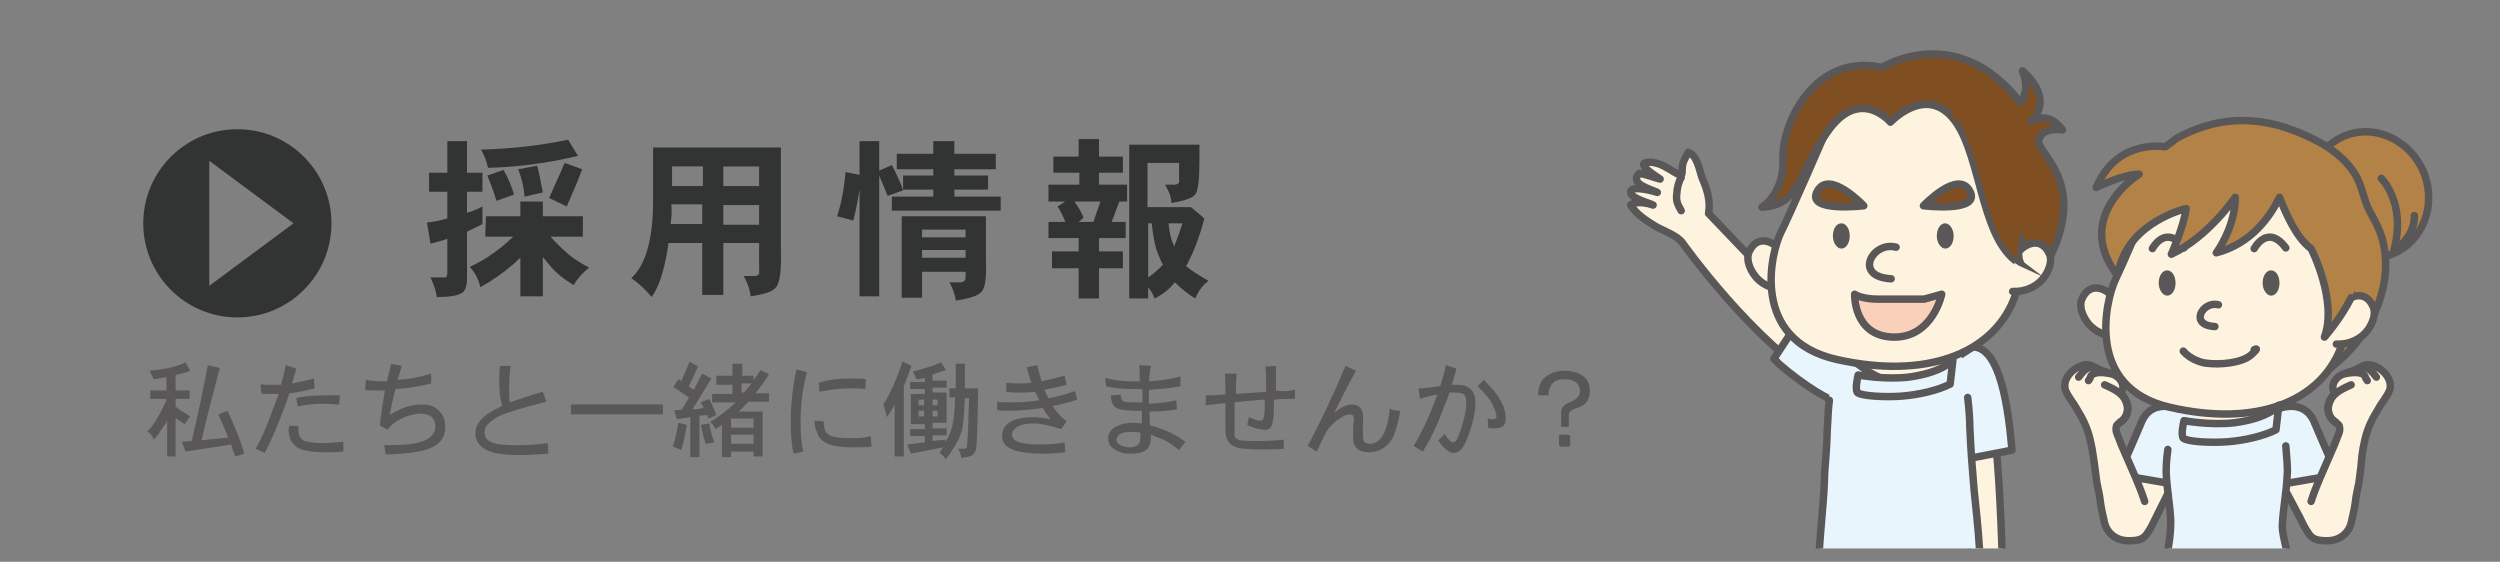 <?xml version="1.0" encoding="utf-8"?>
<!-- Generator: Adobe Illustrator 27.0.0, SVG Export Plug-In . SVG Version: 6.00 Build 0)  -->
<svg version="1.1" id="レイヤー_1" xmlns="http://www.w3.org/2000/svg" xmlns:xlink="http://www.w3.org/1999/xlink" x="0px"
	 y="0px" viewBox="0 0 356 80" style="enable-background:new 0 0 356 80;" xml:space="preserve">
<rect x="0" y="0" width="356" height="80" fill="#808080" stroke="none"/>
<style type="text/css">
	.st0{fill:#323333;}
	.st1{fill:#595757;}
	.st2{clip-path:url(#SVGID_00000034810354454938707200000002147163130928044469_);}
	.st3{fill:#B28247;stroke:#595757;stroke-width:1.061;stroke-linecap:round;stroke-linejoin:round;stroke-miterlimit:10;}
	.st4{fill:#FDF3DF;}
	.st5{fill:#E8F5FD;stroke:#595757;stroke-width:1.061;stroke-linecap:round;stroke-linejoin:round;stroke-miterlimit:10;}
	.st6{fill:#E8F5FD;}
	.st7{fill:none;stroke:#595757;stroke-width:1.061;stroke-linecap:round;stroke-linejoin:round;stroke-miterlimit:10;}
	.st8{fill:#FDF3DF;stroke:#595757;stroke-width:1.061;stroke-linecap:round;stroke-linejoin:round;stroke-miterlimit:10;}
	.st9{fill:#FDF3DF;stroke:#595757;stroke-width:1.061;stroke-linecap:round;stroke-linejoin:round;stroke-miterlimit:10;}
	.st10{fill:#E8F5FD;stroke:#595757;stroke-width:1.061;stroke-linecap:round;stroke-linejoin:round;stroke-miterlimit:10;}
	.st11{fill:none;stroke:#595757;stroke-width:1.061;stroke-linecap:round;stroke-linejoin:round;stroke-miterlimit:10;}
	.st12{fill:#FFFFFF;stroke:#595757;stroke-width:1.061;stroke-linecap:round;stroke-linejoin:round;stroke-miterlimit:10;}
	.st13{fill:#7F4F21;stroke:#595757;stroke-width:1.061;stroke-linecap:round;stroke-linejoin:round;stroke-miterlimit:10;}
	.st14{fill:#F9D0BA;stroke:#595757;stroke-width:1.061;stroke-linecap:round;stroke-linejoin:round;stroke-miterlimit:10;}
	.st15{fill:#7F4F21;}
	.st16{fill:none;stroke:#595757;stroke-width:0.711;stroke-miterlimit:10;}
	.st17{fill:#B28247;}
</style>
<g>
	<path class="st0" d="M61.1,24.6h2.6v-4.5h2.8v4.5h2.2v2.7h-2.2v3c0.7-0.2,1.5-0.5,2.2-0.9v2.5c-0.7,0.4-1.5,0.7-2.2,1.1v6.7
		c0,1.1-0.3,1.9-0.9,2.1c-0.5,0.3-1.6,0.5-3.4,0.5c-0.1-0.8-0.4-1.7-0.9-2.8h2.2c0.1,0,0.1-0.2,0.2-0.5v-5c-0.8,0.3-1.6,0.5-2.4,0.7
		l-0.5-3c0.9-0.1,1.9-0.3,2.9-0.6v-3.8h-2.6V24.6z M69.2,30.8h4.9v-2.1h3.2v2.1H83v2.9h-4.6c0.7,0.8,1.4,1.5,2.1,2.1
		c0.8,0.8,2,1.6,3.4,2.3c-1,0.8-1.7,1.6-2.2,2.5c-1.5-0.9-2.6-1.8-3.4-2.8c-0.3-0.4-0.7-0.8-1-1.2v5.6h-3.2v-5.5
		c-0.4,0.3-0.7,0.7-1.1,1c-1.5,1.3-3,2.3-4.6,3.2c-0.2-1-0.7-2-1.5-2.9c2-0.9,4.1-2.3,6.2-4.3h-4L69.2,30.8L69.2,30.8z M80.9,19.9
		l1.4,2.3c-4.2,1-8.5,1.6-12.8,1.7c-0.2-0.9-0.5-1.7-1-2.6C72.8,21.2,77,20.7,80.9,19.9z M71.7,24.2c0.6,1,1.1,2.2,1.5,3.5l-2.5,0.9
		c-0.4-1.3-0.8-2.4-1.3-3.6L71.7,24.2z M76.5,23.6c0.3,1.1,0.5,2.3,0.8,3.8L74.7,28c-0.1-1.3-0.4-2.6-0.9-3.9L76.5,23.6z M80.4,23.2
		l2.5,0.9c-0.7,1.9-1.5,3.7-2.2,5.3l-2.5-1.2C79,26.3,79.8,24.7,80.4,23.2z"/>
	<path class="st0" d="M93,21h18.2v14.7c0.1,2.9-0.2,4.7-0.7,5.2c-0.4,0.6-1.6,1-3.6,1.3c-0.1-0.9-0.4-1.8-1-2.9h1.6
		c0.5,0,0.7-0.3,0.6-0.8v-3.9H103V42h-3v-7.4h-4.8c-0.5,3.4-1.2,6-2.4,7.7c-0.9-1.1-1.9-2-2.9-2.7c2-1.8,3.1-5.5,3.1-10.9
		C93,28.7,93,21,93,21z M95.5,31.9h4.5v-2.8h-4.4C95.7,30.2,95.6,31.1,95.5,31.9z M95.7,26.5h4.4v-2.8h-4.4V26.5z M103,23.7v2.8h5.1
		v-2.8H103z M103,29.2V32h5.1v-2.8H103z"/>
	<path class="st0" d="M120.4,24.5l2,0.4v-4.8h2.8v4.2l1.8-0.8c0.7,1.4,1.3,2.6,1.6,3.6l-2.2,0.8c-0.4-1-0.8-2-1.2-2.9v17.2h-2.8
		V26.9c-0.2,1.5-0.5,3-0.9,4.5l-2.3-0.6C119.8,29,120.2,26.9,120.4,24.5z M127.7,21.9h5.2v-1.8h3v1.8h5.9v2.2h-5.9V25h4.8v2h-4.8v1
		h6.6v2H127v-2h5.9v-1h-4.3v-2h4.3v-0.9h-5.2V21.9z M132.8,30.8h7.6v6.1c0.1,2.6-0.1,4.2-0.7,4.7c-0.4,0.5-1.6,0.9-3.6,1.2
		c-0.1-0.8-0.4-1.7-0.9-2.6h1.7c0.4-0.1,0.6-0.3,0.6-0.7v-0.8h-6.2v3.7h-2.9V30.8H132.8z M131.3,33.8h6.2v-1.1h-6.2V33.8z
		 M131.3,36.7h6.2v-1.1h-6.2V36.7z"/>
	<path class="st0" d="M150,22.3h3.6v-2.5h2.9v2.5h3.4v2.3h-3.4v1.7h4v2.4h-1.1l-1.1,2.9h2v2.3h-3.8v1.9h3.4v2.4h-3.4v4.3h-2.9v-4.3
		h-3.8v-2.4h3.8v-1.9h-4.3v-2.3h2.4c-0.3-0.8-0.7-1.6-1.1-2.2l1.1-0.7h-2.4v-2.4h4.4v-1.7H150V22.3z M153.6,31.6h2.1l1-2.9H153
		c0.5,0.7,1,1.5,1.3,2.3L153.6,31.6z M164.4,20.6h6.4V23c0,2.6-0.2,4.2-0.6,4.7c-0.4,0.5-1.5,0.9-3.4,1.2c0-0.8-0.3-1.6-0.9-2.6h1.5
		c0.4-0.1,0.6-0.3,0.5-0.7v-2.4h-4.5v6.3h6.2l1.9,1.6c-0.7,2.7-1.5,4.7-2.2,6c-0.1,0.3-0.3,0.6-0.4,0.8c0.6,0.5,1.6,1.2,3.2,2.1
		c-0.7,0.5-1.4,1.3-1.9,2.5c-1-0.6-2-1.4-2.9-2.3c-0.8,1-1.8,1.8-2.9,2.3c-0.2-0.6-0.5-1.1-0.9-1.6v1.6h-2.7V20.6H164.4z
		 M163.5,39.5c0.8-0.5,1.5-1.2,2.1-1.8c-0.3-0.5-0.5-1.1-0.8-1.8c-0.4-1.1-0.6-2.4-0.8-4.1h-0.5V39.5z M166.4,31.8
		c0.1,1.1,0.3,2.2,0.7,3c0,0.1,0.1,0.2,0.1,0.3c0.4-1,0.8-2.1,1.2-3.3H166.4z"/>
</g>
<g>
	<g>
		<path class="st1" d="M26.4,51.6l0.7,1.2c-0.5,0.2-1.2,0.4-2.1,0.6v2.2h2v1.2h-2v1.1c0.6,0.5,1.3,0.9,2.1,1.4
			c-0.3,0.3-0.5,0.7-0.8,1.1c-0.5-0.3-0.9-0.6-1.3-0.9V65h-1.2v-5.1c-0.2,0.3-0.3,0.6-0.5,0.8c-0.4,0.6-0.8,1.3-1.4,1.9
			c-0.2-0.5-0.5-0.9-0.9-1.2c0.5-0.5,1-1.1,1.3-1.7c0.4-0.6,0.9-1.6,1.4-2.7v-0.2h-2.3v-1.2h2.3v-1.9c-0.5,0.1-1.1,0.2-1.8,0.3
			l-0.6-1.2C23.5,52.6,25.2,52.2,26.4,51.6z M29.6,52l1.7,0.4c-0.9,3.4-1.8,6.8-2.6,10.3l3.8-0.4c-0.4-1-0.9-2.1-1.4-3.3l1.3-0.5
			c1,2.1,1.8,4.1,2.4,6.1L33.5,65c-0.2-0.5-0.4-1.1-0.6-1.7l-6.5,1l-0.5-1.4l1.4-0.1C27.9,60.3,28.7,56.7,29.6,52z"/>
		<path class="st1" d="M37.1,54.7c0.4,0.1,1,0.1,1.6,0.1c0.4,0,0.8,0,1.3,0c0.3-1,0.5-1.9,0.7-2.8l1.5,0.5c-0.2,0.6-0.4,1.3-0.6,2.1
			c1-0.2,2-0.4,3.1-0.7l0.1,1.4c-1.2,0.3-2.4,0.6-3.6,0.7c-0.2,0.7-0.5,1.5-0.8,2.3c-1.1,2.9-2,4.9-2.7,6.2l-1.3-0.6
			c0.7-1.1,1.5-3,2.5-5.7c0.3-0.7,0.5-1.4,0.8-2.1c-0.4,0-0.8,0-1.2,0c-0.7,0-1.1,0-1.3-0.1L37.1,54.7L37.1,54.7z M41.2,60.6
			l1.3,0.1v0.6c0,0.8,0.3,1.2,0.9,1.5c0.6,0.2,1.5,0.3,2.7,0.3c0.9,0,1.8-0.1,2.8-0.2v1.4c-0.9,0.1-1.8,0.1-2.7,0.1
			c-1.6,0-2.8-0.2-3.5-0.5c-1.1-0.5-1.6-1.4-1.6-2.8L41.2,60.6L41.2,60.6z M48.4,56.3l-0.1,1.3c-0.6,0-1.2-0.1-2-0.1
			c-1.6,0-2.8,0.1-3.9,0.4l-0.2-1.2c1.1-0.3,2.4-0.4,4-0.4H48.4z"/>
		<path class="st1" d="M52.1,54.1c0.6,0.1,1.4,0.2,2.5,0.2h0.5c0.2-0.8,0.4-1.6,0.6-2.5l1.5,0.3c-0.2,0.7-0.4,1.4-0.6,2
			c1.6-0.1,3.2-0.4,4.8-0.9v1.4c-1.6,0.4-3.3,0.7-5.1,0.8c-0.3,1.3-0.6,2.5-0.8,3.7c0.3-0.2,0.6-0.4,0.9-0.5c1.2-0.7,2.4-1,3.7-1
			c1,0,1.7,0.2,2.3,0.8c0.7,0.6,1,1.4,1,2.4c0,1.9-1.2,3-3.8,3.5c-1.2,0.2-2.8,0.4-4.7,0.4c0-0.4-0.1-0.9-0.2-1.3c2.3,0,4-0.1,5-0.4
			c1.5-0.4,2.3-1.2,2.3-2.3c0-0.6-0.2-1-0.5-1.3s-0.8-0.4-1.4-0.5c-1.1,0-2.2,0.3-3.3,0.9c-0.7,0.4-1.2,0.8-1.6,1.4l-1.1-0.6
			c0.1-1.4,0.4-3.1,0.7-5c-0.4,0-0.8,0-1.2,0c-0.7,0-1.2,0-1.6-0.1L52.1,54.1z"/>
		<path class="st1" d="M71.2,52.1h1.5c-0.1,0.8-0.2,1.8-0.2,3c0,0.9,0,1.6,0.1,2.2c1.2-0.4,2.8-1,4.7-1.5l0.5,1.4
			c-3.5,0.9-5.8,1.6-6.8,2.1c-1.3,0.7-2,1.4-2,2.3c0,0.7,0.4,1.2,1.3,1.5c0.6,0.2,1.8,0.3,3.5,0.3c1.4,0,2.8-0.1,4.2-0.3l0.1,1.5
			c-1.5,0.1-2.9,0.2-4.1,0.2c-1.6,0-2.9-0.1-3.9-0.4c-1.6-0.5-2.4-1.4-2.4-2.7s0.9-2.4,2.8-3.4c0.3-0.1,0.6-0.3,1-0.5
			c-0.3-1.1-0.4-2.2-0.4-3.4C71.1,53.4,71.1,52.7,71.2,52.1z"/>
		<path class="st1" d="M94.4,57.6V59H81.3v-1.4H94.4z"/>
		<path class="st1" d="M96.6,60.2l1.2,0.3c-0.2,1.4-0.5,2.6-0.8,3.6c-0.3-0.2-0.7-0.3-1.2-0.5C96.1,62.7,96.4,61.5,96.6,60.2z
			 M98.2,51.5l1.2,0.7L98.1,55c0.2,0.2,0.4,0.3,0.7,0.5c0.4-0.8,0.8-1.5,1.2-2.3l1.3,0.7l-2.7,4.4c0.5,0,1.1-0.1,1.6-0.2
			c-0.1-0.3-0.3-0.5-0.4-0.8l1.2-0.5c0.3,0.7,0.7,1.4,1,2.3l-1.1,0.5c-0.1-0.2-0.1-0.3-0.2-0.5l-1.1,0.1v5.9h-1.3v-5.7l-1.9,0.3
			L96,58.4c0.4,0,0.8,0,1.1-0.1c0.3-0.5,0.7-1.1,1-1.7l-2.2-1.5l0.7-1.1c0.2,0.1,0.3,0.2,0.4,0.3C97.4,53.4,97.8,52.4,98.2,51.5z
			 M101,60.3c0.2,1.2,0.5,2.1,0.7,2.7l-1.2,0.2c-0.2-0.6-0.5-1.6-0.7-2.7L101,60.3z M107.3,53.3v0.9c0.3-0.5,0.7-1,1-1.5l1.2,0.6
			c-0.6,1-1.3,1.9-1.9,2.7h1.9v1.2h-2.9c-0.2,0.2-0.4,0.4-0.6,0.6c-0.3,0.3-0.5,0.5-0.8,0.8h3.4V65h-1.3v-0.7h-3.2v0.8h-1.3v-4.6
			c-0.3,0.2-0.6,0.4-0.9,0.6c-0.2-0.4-0.5-0.8-0.8-1c1.3-0.8,2.5-1.7,3.7-2.8h-3.4v-1.2h2.9v-1.3H102v-1.3h2.3v-1.7h1.4v1.7h1.6
			V53.3z M104.1,60.9h3.2v-1.3h-3.2V60.9z M104.1,63.2h3.2v-1.3h-3.2V63.2z M105.9,55.9c0.4-0.4,0.7-0.8,1.1-1.3h-1.4v1.3H105.9z"/>
		<path class="st1" d="M113.4,52.6l1.5,0.4c-0.6,2.3-0.9,4.6-0.9,7c0,1.8,0.1,3.2,0.4,4.3l-1.4,0.3c-0.3-1.4-0.4-2.9-0.4-4.6
			C112.6,57.5,112.9,55.1,113.4,52.6z M116,59.9l1.3,0.1c0,1,0.2,1.6,0.7,1.9c0.6,0.4,1.7,0.5,3.3,0.5c1.2,0,2.1-0.1,2.7-0.3
			l0.1,1.5c-0.8,0.1-1.7,0.1-2.8,0.1c-1.5,0-2.7-0.2-3.6-0.6c-0.8-0.4-1.2-0.9-1.4-1.7C116.1,61.1,116,60.6,116,59.9z M121.2,53.9
			c0.9,0,1.6,0,2.1,0.1l-0.1,1.4c-0.6-0.1-1.2-0.1-2-0.1c-1.7,0-3.2,0.2-4.5,0.5l-0.1-1.3C117.8,54.1,119.4,53.9,121.2,53.9z"/>
		<path class="st1" d="M128.5,51.5l1.3,0.6c-0.4,1-0.7,2-1.1,2.9v10h-1.3v-7.4c-0.4,0.7-0.7,1.3-1.1,1.8l-0.5-1.8
			C126.8,56,127.7,54,128.5,51.5z M134,51.6l0.7,1.1c-0.6,0.2-1.2,0.4-1.9,0.6v0.9h2v1h-2v0.7h2v4.3h-2V61h2v1h-2v0.8l1.8-0.2V63
			c0.5-0.8,0.8-1.6,1-2.3c0.2-1,0.4-2.4,0.4-4.1h-0.8v-1.3h0.9c0,0,0,0,0-0.1v-3.4h1.3v3.4c0,0,0,0,0,0.1h1.9
			c-0.1,5.4-0.2,8.2-0.3,8.6c-0.1,0.4-0.3,0.7-0.5,0.9c-0.3,0.2-0.8,0.3-1.6,0.4c-0.1-0.5-0.2-0.9-0.5-1.3h0.9
			c0.2,0,0.4-0.1,0.4-0.3c0.1-0.9,0.2-3.2,0.3-6.9h-0.6c-0.1,2.2-0.2,3.8-0.5,4.8c-0.3,1.1-1.1,2.4-2.2,3.9
			c-0.3-0.4-0.6-0.7-0.9-0.9c0.2-0.3,0.3-0.5,0.5-0.8l-4.6,0.9l-0.5-1.3l2.5-0.3v-0.9h-2.1v-1h2.1v-0.7h-2v-4.3h2v-0.7h-2.1v-1h2.1
			v-0.6c-0.4,0.1-0.8,0.2-1.2,0.2c-0.1-0.3-0.3-0.7-0.5-1.1C131.6,52.5,132.9,52.1,134,51.6z M130.8,57.7h0.8v-0.8h-0.8V57.7z
			 M131.6,59.3v-0.8h-0.8v0.8H131.6z M132.8,56.9v0.8h0.7v-0.8H132.8z M133.5,59.3v-0.8h-0.7v0.8H133.5z"/>
		<path class="st1" d="M143.3,54.5c0.6,0.1,1.2,0.1,1.7,0.1c0.6,0,1.2,0,1.9-0.1c-0.3-0.7-0.5-1.4-0.7-2.2l1.5-0.3
			c0.2,0.8,0.4,1.5,0.6,2.3c1-0.2,2.1-0.5,3.3-0.8l0.3,1.3c-1.1,0.3-2.2,0.5-3.2,0.7l0.6,1.2c1.3-0.2,2.6-0.6,3.8-1l0.3,1.2
			c-1.1,0.4-2.3,0.7-3.5,0.9c0.6,1,1.3,1.7,2,2.2l-0.8,1.1c-1.6-0.5-2.9-0.8-3.8-0.8c-0.9,0-1.6,0.1-2.1,0.3
			c-0.7,0.3-1.1,0.8-1.1,1.3s0.4,0.9,1.1,1.1c0.7,0.2,1.6,0.3,2.8,0.3c1.3,0,2.5-0.1,3.6-0.3l0.1,1.4c-0.8,0.1-1.9,0.2-3.2,0.2
			c-1.8,0-3.2-0.2-4.1-0.5c-1.2-0.4-1.7-1.1-1.7-2.1c0-0.9,0.5-1.6,1.5-2.1c0.7-0.3,1.6-0.5,2.9-0.5c0.6,0,1.5,0.1,2.5,0.3
			c-0.4-0.5-0.8-1-1.1-1.6c-1.6,0.2-3.3,0.4-5,0.4c-0.4,0-0.9,0-1.5-0.1v-1.2c0.7,0.1,1.3,0.1,2.1,0.1c1.3,0,2.6-0.1,3.9-0.3
			l-0.6-1.2c-0.9,0.1-1.8,0.1-2.7,0.1c-0.1,0-0.6,0-1.4-0.1L143.3,54.5L143.3,54.5z"/>
		<path class="st1" d="M157.4,53.8c0.9,0.3,2.2,0.5,3.8,0.5h1.1c0-1,0-1.7-0.1-2.3l1.7,0.1c-0.1,0.4-0.2,1.2-0.3,2.2
			c1.6-0.1,3.1-0.3,4.5-0.7V55c-1.5,0.3-3,0.4-4.5,0.5v2c1.4-0.1,2.7-0.2,3.9-0.5l0.1,1.3c-1.2,0.2-2.5,0.3-3.9,0.3
			c0,0.9,0,1.6,0.1,2c0.5,0.1,1.1,0.3,1.6,0.5c1.2,0.4,2.3,1,3.4,1.8l-0.9,1.2c-0.7-0.6-1.5-1.2-2.5-1.6c-0.5-0.2-1-0.4-1.5-0.6v0.3
			c0,1-0.3,1.7-0.9,2c-0.5,0.3-1.2,0.4-2.1,0.4c-0.6,0-1.3-0.1-1.8-0.4c-0.9-0.4-1.3-1-1.3-1.8c0-0.7,0.4-1.3,1.2-1.7
			c0.6-0.3,1.4-0.5,2.5-0.5l1.1,0.1v-1.8c-1.8,0-2.9-0.1-3.4-0.3c-0.7-0.3-1-0.9-1-1.9l1.4-0.1c0,0.6,0.2,0.9,0.5,1s1,0.1,2.2,0.1
			h0.4v-1.9h-1c-1.8,0-3.2-0.1-4.2-0.4L157.4,53.8z M162.4,61.6c-0.5-0.1-1-0.1-1.4-0.1c-0.6,0-1.1,0.1-1.5,0.3
			c-0.3,0.2-0.5,0.5-0.5,0.8c0,0.4,0.3,0.7,0.8,0.9c0.4,0.1,0.7,0.2,1,0.2c0.5,0,0.9-0.1,1.2-0.3s0.4-0.7,0.4-1.3V61.6z"/>
		<path class="st1" d="M184.4,55.5v1.3c-0.8,0-1.8,0-3,0.1v0.7c0,1,0,1.9-0.2,2.6c-0.1,0.7-0.5,1-1,1c-0.7,0-1.6-0.2-2.6-0.7
			c0.1-0.4,0.2-0.7,0.2-1.1l1,0.4c0.3,0.1,0.5,0.1,0.7,0.1c0.3,0,0.4-0.2,0.5-0.6c0.1-0.5,0.1-1.3,0.1-2.4c-1.3,0.1-2.7,0.2-4.3,0.4
			c0,1.2,0,2.4,0,3.7c0,0.5,0,0.9,0,1.1c0.1,0.3,0.4,0.5,0.8,0.6c0.6,0.1,1.5,0.1,2.7,0.1c1.5,0,2.6-0.1,3.5-0.2v1.3
			c-0.9,0.1-1.9,0.1-3,0.1c-2.1,0-3.4-0.1-4-0.4c-0.9-0.4-1.3-1.2-1.3-2.4v-3.8l-2.8,0.3v-1.4c0.7,0,1.4,0,2.1-0.1h0.7v-0.7
			c0-1,0-1.7-0.1-2.3h1.7c-0.1,1-0.1,1.9-0.1,2.9l4.3-0.3c0-1.4,0-2.6-0.1-3.6l1.5-0.1v3.5C182.7,55.8,183.7,55.7,184.4,55.5z"/>
		<path class="st1" d="M191.6,52.1l1.5,0.7c-1.2,2.1-2.2,4.1-3.1,6c0.9-0.8,1.8-1.2,2.5-1.2c0.6,0,1,0.2,1.3,0.6
			c0.2,0.3,0.3,0.7,0.3,1.2v1c0,0.4-0.1,0.8,0,1.4c0,0.5,0,0.8,0.1,1s0.4,0.4,0.8,0.4c1,0,1.7-0.6,2.2-1.8c0.4-1,0.6-2,0.7-3.2
			c0.4,0.2,0.9,0.3,1.5,0.3c-0.3,1.6-0.6,2.8-1,3.7c-0.8,1.5-2,2.2-3.5,2.2c-1,0-1.6-0.3-2-1c-0.2-0.3-0.2-0.6-0.2-1.1
			c0-0.6,0-1.1,0-1.4c0-0.6,0.1-1,0.1-1.2c0-0.5-0.2-0.7-0.6-0.7c-0.4,0-0.8,0.2-1.3,0.5c-0.8,0.5-1.3,1-1.7,1.5s-0.9,1.6-1.7,3.3
			l-1.3-0.8C187.9,60.4,189.7,56.6,191.6,52.1z"/>
		<path class="st1" d="M207.5,54.8c0.9,0,1.5,0.2,2,0.7c0.4,0.4,0.6,1.1,0.6,2s-0.2,2-0.6,3.3c-0.4,1.3-0.8,2.3-1.2,2.9
			c-0.4,0.5-0.8,0.8-1.3,0.8c-0.6,0-1.4-0.6-2.2-1.8c0.4-0.3,0.6-0.6,0.9-0.9c0.5,0.8,1,1.2,1.2,1.2s0.5-0.2,0.7-0.7
			c0.3-0.7,0.6-1.6,0.9-2.8c0.2-0.8,0.3-1.6,0.3-2.2c0-0.5-0.1-0.9-0.3-1.1c-0.2-0.2-0.6-0.3-1.2-0.3c-0.3,0-0.5,0-0.9,0
			c-0.2,0.7-0.5,1.4-0.8,2.1c-0.9,2.5-1.9,4.6-3,6.3l-1.3-0.8c1.1-1.8,2.1-3.9,3-6.3l0.4-1c-0.8,0.1-1.6,0.3-2.5,0.6l-0.2-1.5
			c0.7,0,1.7-0.1,2.8-0.3h0.3c0.3-1,0.6-2,0.8-3l1.5,0.5c-0.2,0.7-0.4,1.5-0.7,2.3C207,54.8,207.3,54.8,207.5,54.8z M211.3,54.1
			c1.3,1.3,2.2,2.4,2.6,3.4c0.4,0.7,0.5,1.4,0.5,2.1c0,0.5-0.1,0.9-0.4,1.1c-0.2,0.2-0.7,0.3-1.2,0.3c-0.3,0-0.7,0-0.9-0.1
			c0-0.6,0-1.1-0.1-1.3c0.4,0.1,0.6,0.1,0.7,0.1c0.4,0,0.6-0.1,0.6-0.4c0-0.4-0.2-0.9-0.5-1.6c-0.4-0.8-1.1-1.7-2.2-2.7L211.3,54.1z
			"/>
		<path class="st1" d="M222.8,52.8c1.2,0,2,0.3,2.7,0.8c0.6,0.5,0.9,1.2,0.9,2.1c0,0.7-0.2,1.2-0.6,1.7c-0.4,0.4-0.9,0.6-1.5,0.8
			s-0.9,0.5-0.9,0.9v1.7h-1.1v-2c0-0.7,0.4-1.2,1.2-1.5c1-0.4,1.5-0.9,1.5-1.6c0-0.5-0.2-0.9-0.5-1.2c-0.4-0.3-1-0.5-1.6-0.5
			c-0.7,0-1.2,0.1-1.6,0.4c-0.5,0.4-0.8,1-0.8,1.9H219c0.1-1.4,0.5-2.3,1.2-2.7C220.8,53.1,221.7,52.8,222.8,52.8z M222.2,61.9h1.2
			l0.2,0.2v1.3l-0.2,0.2h-1.2l-0.2-0.2V62L222.2,61.9z"/>
	</g>
</g>
<g>
	<g>
		<defs>
			<rect id="SVGID_1_" x="225" width="127.2" height="78.1"/>
		</defs>
		<clipPath id="SVGID_00000145766327306971994570000010640598896908677248_">
			<use xlink:href="#SVGID_1_"  style="overflow:visible;"/>
		</clipPath>
		<g style="clip-path:url(#SVGID_00000145766327306971994570000010640598896908677248_);">
			<path class="st3" d="M345.2,24.7c1.8,4.7-0.3,9.8-4.6,11.5c-4.4,1.7-9.4-0.7-11.2-5.4c-1.8-4.7,0.3-9.8,4.6-11.5
				C338.4,17.6,343.4,20.1,345.2,24.7z"/>
			<path class="st3" d="M339.2,33.9c-0.4-1.4-1.1-2.6-1.8-3.9c-0.9-1.7-1-3.6-2.1-5.3c-2-3.1-5.3-4.8-8.6-6.1
				c-3.1-1.2-6.4-1.7-9.6-1.3c-2.4,0.3-4.7,1.1-6.8,2.2c-0.6,0.3-1.3,1-2,1.4c-1.5-0.2-7.1-0.5-9.8,5.8c0,0,3.8-1.9,6.1-1.9
				c0,0-9,5.6-3.6,13.7c2.3,3.5,6.6,5,10.8,5.6c3.2,7.2,6.5,13.2,6.5,13.2s12.7-0.2,19.1-11.2C339.4,42.4,340.4,38.1,339.2,33.9z"/>
			<path class="st4" d="M304,68.5c0.1-0.1,5,0.7,5,0.7l-3,6.6l-1.8-2.9L304,68.5z"/>
			<path class="st5" d="M305,60c-0.8,1.9-2.1,4.9-3.3,7.6l7.6,1.3c0.1-0.3,0.2-0.6,0.3-0.9c1.4-4.6,1.8-8.5,1.6-9.1
				C310.9,58.3,306.6,56.4,305,60z"/>
			<path class="st4" d="M330.3,68.3c-0.1-0.1-5,0.7-5,0.7l3.1,6.7l1.8-2.9L330.3,68.3z"/>
			<path class="st5" d="M329.5,60c0.8,1.9,2.1,4.9,3.3,7.6l-7.6,1.3c-0.1-0.3-0.2-0.6-0.3-0.9c-1.4-4.6-1.8-8.5-1.6-9.1
				C323.6,58.3,327.9,56.4,329.5,60z"/>
			<path class="st6" d="M309,58.2c0,2.7-0.7,7-0.5,9.8c0.2,2.7,0.7,5.2,0.6,6.9c-0.1,4-1.9,8.3-1.9,17.7l20-0.4
				c0-10.5-2.2-14.8-2.2-17.3c0.1-2.5,0.6-4.7,0.7-7.3c0.2-2.6-1-9.4-1-9.4l-4.8-4.6L309,58.2z"/>
			<path class="st7" d="M308.7,64c-0.2,1.5-0.3,2.9-0.2,4c0.2,2.7,0.7,5.2,0.6,6.9c-0.1,4-1.9,8.3-1.9,17.7l20-0.4
				c0-10.5-2.2-14.8-2.2-17.3c0.1-2.5,0.6-4.7,0.7-7.3c0.1-1-0.1-2.5-0.2-4.1"/>
			<polygon class="st4" points="312.5,57.1 322.4,57.9 318.6,61.1 313.5,59.9 			"/>
			<g>
				<path class="st8" d="M263,51l-3.1,3.8c-10.1-5.8-20.3-20.2-20.3-20.2c-0.8-1.1-2.7-1.7-3.9-2.4c-1.3-0.8-2.7-1.7-3.5-3
					c0.8-0.6,2.3-0.3,3.2,0c-0.5-0.3-3.8-1.1-3.1-2.1c0.5-0.6,3.1,0.1,3.7,0.3c-1-0.5-4-1.2-2.6-2.7c1,0.1,2.1,0.6,3,0.8
					c-0.7-0.5-4-2.5-1.3-2.4c1.3,0.1,2.3,0.8,3.3,1.4c1.5,0.9,1,0.2,1.2-1c0.1-0.6,0.5-1.2,0.8-1.8c1.3,0.4,1.6,2.6,2,3.7
					c0.7,1.6,1.2,3.2,0.9,5L263,51z"/>
				<path class="st8" d="M239.4,25.3c-0.3,0.4-0.6,1.5-0.6,2.1c-0.2,1.2,0.1,1.7,0.6,2.6"/>
			</g>
			<path class="st5" d="M262.9,50.8c-1.5-1.6-3.8-4.1-5.9-6.4l-4.4,6.7c0.3,0.2,0.5,0.5,0.7,0.7c3.8,3.3,7.4,5.3,8.1,5.3
				C262.1,57.2,265.7,53.8,262.9,50.8z"/>
			<path class="st9" d="M280.8,78.2l0.6,5.8c0,0,2.9,1.5,4.5,0s-0.8-5.1-0.8-5.1s-0.4-13.9-1.2-17.4c-0.7-3.5-5.2-0.9-5.2-0.9v13.3
				L280.8,78.2z"/>
			<path class="st10" d="M280.9,49.4c0,0,0,0-2.4,1.6c-1.1,0.7-0.6,6.5,0.3,14.6l7.7-1.5C285.8,55.5,284.2,49.4,280.9,49.4z"/>
			<path class="st6" d="M260.9,51c0,2.8-0.8,7.3-0.6,10.1c0.2,2.8-0.2,5.4-0.3,7.2c-0.1,4.1-1.2,10-1.2,21.3l23.5-0.4
				c0-12.3-1.3-18.2-1.3-20.9c0.1-2.6-0.6-4.9-0.4-7.6c0.2-2.7-1.2-9.8-1.2-9.8l-5.7-4.8L260.9,51z"/>
			<path class="st11" d="M260.5,57c-0.2,1.5-0.2,3-0.3,4.2c-0.1,3.9-0.4,5.4-0.4,7.2c-0.1,4.1-1.1,10-1.1,21.3l23.5-0.4
				c0-12.3-0.9-16.6-1.2-20.9c-0.2-2.6-0.3-3.3-0.5-7.6c0-1-0.1-2.6-0.3-4.2"/>
			<path class="st12" d="M266.3,51.8"/>
			<polygon class="st4" points="263.1,50.8 277.6,50.7 275.5,53 270.7,53.9 267,53.5 			"/>
			<path class="st7" d="M263.4,50.9c0,0,3.5,3.2,6.4,3.5"/>
			<path class="st10" d="M278.1,51.2c0,0-1.2,1.8-6.3,2.5c-3.5,0.4-7.2-0.3-7.2-0.3s-0.5,2-0.1,2.5c0.5,0.5,4,0.7,6.4,0.5
				s5-0.8,6.8-1.7L278.1,51.2z"/>
			<path class="st4" d="M337.1,54.2c-0.4-0.5-0.2-0.8-0.8-1c-0.7-0.3-2-0.1-2.7,0.1c-0.7,0.3-1.3,0.9-1.4,1.7c0,0.1,0,0.3,0,0.4
				c0.1,0.2,0.3,0.3,0.2,0.5c0,0.2-0.3,0.5-0.4,0.7c-0.3,0.5-0.6,1.2-0.5,1.8s0.4,1.2,0.9,1.6c0.2,0.2,0.6,0.4,0.7,0.6
				c0.1,0.3,0.1,0.7,0,1c-0.4,1.1-0.9,2.3-1.4,3.4c-0.9,2.1-1.9,4.2-2.6,6.4c-0.3,1-0.6,2.1-0.7,3.2c-0.1,0.5,0,1,0.2,1.4
				c0.4,1,1.5,1,2.7,1.1c1.7,0,3-1,3.4-2.5c0.3-1,0.5-2,0.6-3c0.1-0.9,0.3-1.8,0.5-2.7c0.1-0.8,0.2-1.5,0.3-2.3
				c0.2-1.2,0.3-2.4,0.5-3.6c0.3-1.5,1-2.9,1.7-4.2c0.3-0.6,0.7-1.1,1-1.6s0.8-1,0.9-1.6c0.4-1.4-0.9-2.8-2-3.3s-1.7-0.2-2.6,0.3
				c-0.5,0.3-1.1,0.4-1.6,0.6"/>
			<g>
				<path class="st7" d="M334.1,53.1c0.5-0.2,1.1-0.3,1.6-0.6c0.9-0.5,1.5-0.8,2.6-0.3c1.2,0.5,2.4,1.9,2,3.3
					c-0.2,0.6-0.6,1.1-0.9,1.6c-0.4,0.5-0.7,1.1-1,1.6c-0.8,1.3-1.4,2.7-1.7,4.2c-0.3,1.2-0.4,2.4-0.5,3.6c-0.1,0.8-0.2,1.5-0.3,2.3
					c-0.2,0.9-0.4,1.8-0.5,2.7c-0.1,1-0.4,2-0.6,3c-0.4,1.5-1.7,2.5-3.4,2.5c-1.2,0-2.1-0.1-2.7-1.1c-0.5-0.7-0.9-1.6-1.2-2.2
					l-1.8-3.4"/>
				<path class="st7" d="M337.1,54.2c-0.4-0.5-0.2-0.8-0.8-1c-0.7-0.3-2-0.1-2.7,0.1c-0.7,0.3-1.3,0.9-1.4,1.7c0,0.1,0,0.3,0,0.4
					c0.1,0.2,0.3,0.3,0.2,0.5c0,0.2-0.3,0.5-0.4,0.7c-0.3,0.5-0.6,1.2-0.5,1.8s0.4,1.2,0.9,1.6c0.2,0.2,0.6,0.4,0.7,0.6
					c0.1,0.3,0.1,0.7,0,1c-0.4,1.1-0.9,2.3-1.4,3.4c-0.9,2.1-1.9,4.2-2.6,6.4"/>
				<path class="st7" d="M332.6,60.1L332.6,60.1c-1.1-0.6-1.3-1.9-0.8-3c0.5-1.2,1.9-1.8,3-2.3"/>
				<path class="st7" d="M338.4,53.7c-0.6-0.7-1.1-1.6-2.2-1.3"/>
			</g>
			<path class="st4" d="M297.4,54.2c0.4-0.5,0.2-0.8,0.8-1c0.7-0.3,2-0.1,2.7,0.1c0.7,0.3,1.3,0.9,1.4,1.7c0,0.1,0,0.3,0,0.4
				c-0.1,0.2-0.3,0.3-0.2,0.5c0,0.2,0.3,0.5,0.4,0.7c0.3,0.5,0.6,1.2,0.5,1.8s-0.4,1.2-0.9,1.6c-0.2,0.2-0.6,0.4-0.7,0.6
				c-0.1,0.3-0.1,0.7,0,1c0.4,1.1,0.9,2.3,1.4,3.4c0.9,2.1,1.9,4.2,2.6,6.4c0.3,1,0.6,2.1,0.7,3.2c0.1,0.5,0,1-0.2,1.4
				c-0.4,1-1.5,1-2.7,1.1c-1.7,0-2.9-1-3.4-2.5c-0.3-1-0.5-2-0.6-3c-0.1-0.9-0.3-1.8-0.5-2.7c-0.1-0.8-0.2-1.5-0.3-2.3
				c-0.2-1.2-0.3-2.4-0.6-3.6c-0.3-1.5-1-2.9-1.7-4.2c-0.3-0.6-0.7-1.1-1-1.6s-0.8-1-0.9-1.6c-0.4-1.4,0.9-2.8,2-3.3
				s1.7-0.2,2.6,0.3c0.5,0.3,1.1,0.4,1.6,0.6"/>
			<g>
				<path class="st7" d="M300.3,53.1c-0.5-0.2-1.1-0.3-1.6-0.6c-0.9-0.5-1.5-0.8-2.6-0.3c-1.2,0.5-2.4,1.9-2,3.3
					c0.2,0.6,0.6,1.1,0.9,1.6c0.4,0.5,0.7,1.1,1,1.6c0.8,1.3,1.4,2.7,1.7,4.2c0.3,1.2,0.4,2.4,0.6,3.6c0.1,0.8,0.2,1.5,0.3,2.3
					c0.2,0.9,0.4,1.8,0.5,2.7c0.1,1,0.4,2,0.6,3c0.4,1.5,1.7,2.5,3.4,2.5c1.2,0,2.1-0.1,2.7-1.1c0.5-0.7,0.9-1.6,1.2-2.2l1.7-3.4"/>
				<path class="st7" d="M297.4,54.2c0.4-0.5,0.2-0.8,0.8-1c0.7-0.3,2-0.1,2.7,0.1c0.7,0.3,1.3,0.9,1.4,1.7c0,0.1,0,0.3,0,0.4
					c-0.1,0.2-0.3,0.3-0.2,0.5c0,0.2,0.3,0.5,0.4,0.7c0.3,0.5,0.6,1.2,0.5,1.8s-0.4,1.2-0.9,1.6c-0.2,0.2-0.6,0.4-0.7,0.6
					c-0.1,0.3-0.1,0.7,0,1c0.4,1.1,0.9,2.3,1.4,3.4c0.9,2.1,1.9,4.2,2.6,6.4"/>
				<path class="st7" d="M301.9,60.1L301.9,60.1c1.1-0.6,1.3-1.9,0.8-3c-0.5-1.2-1.9-1.8-3-2.3"/>
				<path class="st7" d="M296,53.7c0.6-0.7,1.1-1.6,2.2-1.3"/>
			</g>
			<g>
				<path class="st8" d="M254,36.3c-1.1-1.9-3.7-3.1-4.9-0.5c-0.5,1,0,2.3,0.6,3.2c1,1.5,2.8,2.3,4.6,2.2"/>
				<path class="st8" d="M259.5,19.9c0,0-4.5,10.4-5.9,13.2s-4.5,15.3,8,18.1s21.9-0.7,25.1-8.4c3.1-7.7,1.7-27.2-10.8-28.6
					C263.4,12.9,263.4,11.9,259.5,19.9z"/>
				<path class="st13" d="M273.9,29.3c0,0,4.9-5.2,6.6-2.1S273.9,29.3,273.9,29.3z"/>
				<path class="st13" d="M265.4,29.3c0,0-4.9-5.2-6.6-2.1C257,30.3,265.4,29.3,265.4,29.3z"/>
				<path class="st11" d="M270,35.2c-3.3-0.9-6.2,4.2-0.7,4.5"/>
				<path class="st1" d="M263.4,33.6c0,1-0.5,1.8-1.2,1.8c-0.6,0-1.2-0.8-1.2-1.8s0.5-1.8,1.2-1.8S263.4,32.6,263.4,33.6z"/>
				<path class="st1" d="M278.2,33.6c0,1-0.5,1.8-1.2,1.8c-0.6,0-1.2-0.8-1.2-1.8s0.5-1.8,1.2-1.8C277.6,31.8,278.2,32.6,278.2,33.6
					z"/>
				<path class="st14" d="M264.1,41.9c0,0,0.9,0.7,3.4,0.7s6.5,0,6.5,0l2.5-0.7c0,0-1.3,6.3-7,6.1C263.9,47.8,264.1,41.9,264.1,41.9
					z"/>
				<path class="st13" d="M287.9,34c-1,3.9,0.7,4,0.7,4c-6.6-2.4-6.2-15.6-10.3-20.9c-4-5.2-9.1,0.3-9.1,0.3s-4.2-5-8.7,1
					c-4.5,6.1-4,10.8-9.6,11.1c0,0,3.2-1.9,3-6.9s4.5-15.1,14.1-13c0,0,10.6-6.7,19.7,5c0,0,1.5-1.5,0.3-4.5c0,0,4.7,3.7,1.2,7.2
					c0,0,2.4-1.7,4.5,1.2c0,0-3-0.5-3.4,1.5c-0.3,2,8.4,6.6-0.3,20L287.9,34z"/>
				<path class="st8" d="M286.9,36.6c1.1-1.9,3.7-3.1,4.9-0.5c0.5,1,0,2.3-0.6,3.2c-1,1.5-2.8,2.3-4.6,2.2"/>
				<path class="st15" d="M288.2,37.8c-0.4-0.3-0.9-1.3-0.3-3.8l0.3,0.9c0.2-1.4,0.6-2.6,0.9-4c0-0.2,0.1-0.4,0.1-0.6
					c-1.2-2.5-2.2-5.1-3.7-7.5c-1.3-2.1-2.7-4.2-3.4-6.6c-1.5-0.3-3-0.2-4.5,0.2c0.2,0.2,0.5,0.5,0.7,0.8
					C282.3,22.2,282.1,35.1,288.2,37.8L288.2,37.8z"/>
				<path class="st16" d="M278.3,17.1c4,5.1,3.7,17.9,9.9,20.7l0,0c-0.4-0.3-0.9-1.3-0.3-3.8l0.3,0.9"/>
			</g>
			<path class="st8" d="M301.4,43c-1.1-1.9-3.7-3.1-4.9-0.5c-0.5,1,0,2.3,0.6,3.2c1,1.5,2.8,2.3,4.6,2.2"/>
			<path class="st8" d="M307.1,26.8c-0.7,0.8-1,1.8-1.5,2.9c-1.4,3.4-2.8,6.8-4.4,10.2c-1.3,2.8-4.4,15.3,7.8,18.1
				c12.1,2.8,21.3-0.7,24.3-8.4c1.9-4.7,1.7-10.6,0.7-15.5c-0.5-2.4-1.1-5.4-3.2-6.9c-1.9-1.3-4.4-1.7-6.6-2.3
				c-3.1-0.9-6.7-0.6-9.9-0.4c-1.9,0.1-4.2,0.2-5.9,1.2C307.8,26,307.4,26.4,307.1,26.8z"/>
			<path class="st11" d="M315.9,43.4c-2.2-0.6-4.3,2.9-0.5,3.1"/>
			<path class="st1" d="M309.8,40.3c0,1-0.5,1.8-1.2,1.8c-0.6,0-1.2-0.8-1.2-1.8s0.5-1.8,1.2-1.8S309.8,39.3,309.8,40.3z"/>
			<path class="st1" d="M324.6,40.3c0,1-0.5,1.8-1.2,1.8c-0.6,0-1.2-0.8-1.2-1.8s0.5-1.8,1.2-1.8S324.6,39.3,324.6,40.3z"/>
			<path class="st10" d="M324.5,57.7c0,0-1.2,1.8-6.3,2.5c-3.5,0.4-7.2-0.3-7.2-0.3s-0.5,2-0.1,2.5c0.5,0.5,4,0.7,6.4,0.5
				s5-0.8,6.8-1.7L324.5,57.7z"/>
			<path class="st11" d="M321,35.4c0,0,1.9-3.6,4.5-0.1"/>
			<path class="st11" d="M306.5,35.4c0,0,1.9-3.6,4.5-0.1"/>
			<path class="st11" d="M310.9,50c0,0,1,1.3,3.1,1.7c2.1,0.3,5.3,0,6.6-1.2c1.3-1.2,0.4-0.7,0.4-0.7"/>
			<path class="st8" d="M333,44.1c1.1-1.9,3.7-3.1,4.9-0.5c0.5,1,0,2.3-0.6,3.2c-1,1.5-2.8,2.3-4.6,2.2"/>
			<path class="st17" d="M325.4,24.7c-1.7-5.1-6.7-3.8-15-1.7c-8.7,2.2-8.5,15.1-8.5,15.1c1.7-6.6,9.5-8.4,9.5-8.4
				c-0.3,2.5-2.1,6.5-2.1,6.5c5.2-2.4,9.1-8.1,9.1-8.1c0,4.3-2.7,7.9-2.7,7.9c5-1.3,7.7-5.2,9-7.9c0.9,2.3,2.4,5.8,4.5,7.3
				c0,0,3.8,7.4,1.9,12.6c0,0,4.7-5.4,4.9-9.6C336.1,34.4,332.1,21.1,325.4,24.7z"/>
			<path class="st11" d="M301.8,38.1c1.7-6.6,9.5-8.4,9.5-8.4c-0.3,2.5-2.1,6.5-2.1,6.5c5.2-2.4,9.1-8.1,9.1-8.1
				c0,4.3-2.7,7.9-2.7,7.9c5-1.3,7.7-5.2,9-7.9c0.9,2.3,2.4,5.8,4.5,7.3c0,0,3.8,7.4,1.9,12.6c0,0,2.3-2.6,3.8-5.6"/>
			<path class="st11" d="M339.1,25.4c0,0,3.6,3.5,1.8,10.2"/>
			<path class="st11" d="M343.8,30.7c0,0,0.3,2.5-2.5,4.7"/>
		</g>
	</g>
</g>
<path class="st0" d="M33.8,18.4c-7.4,0-13.4,6-13.4,13.4c0,7.4,6,13.4,13.4,13.4c7.4,0,13.4-6,13.4-13.4
	C47.2,24.4,41.2,18.4,33.8,18.4z M29.8,40.7V22.9l12,8.9L29.8,40.7z"/>
</svg>
